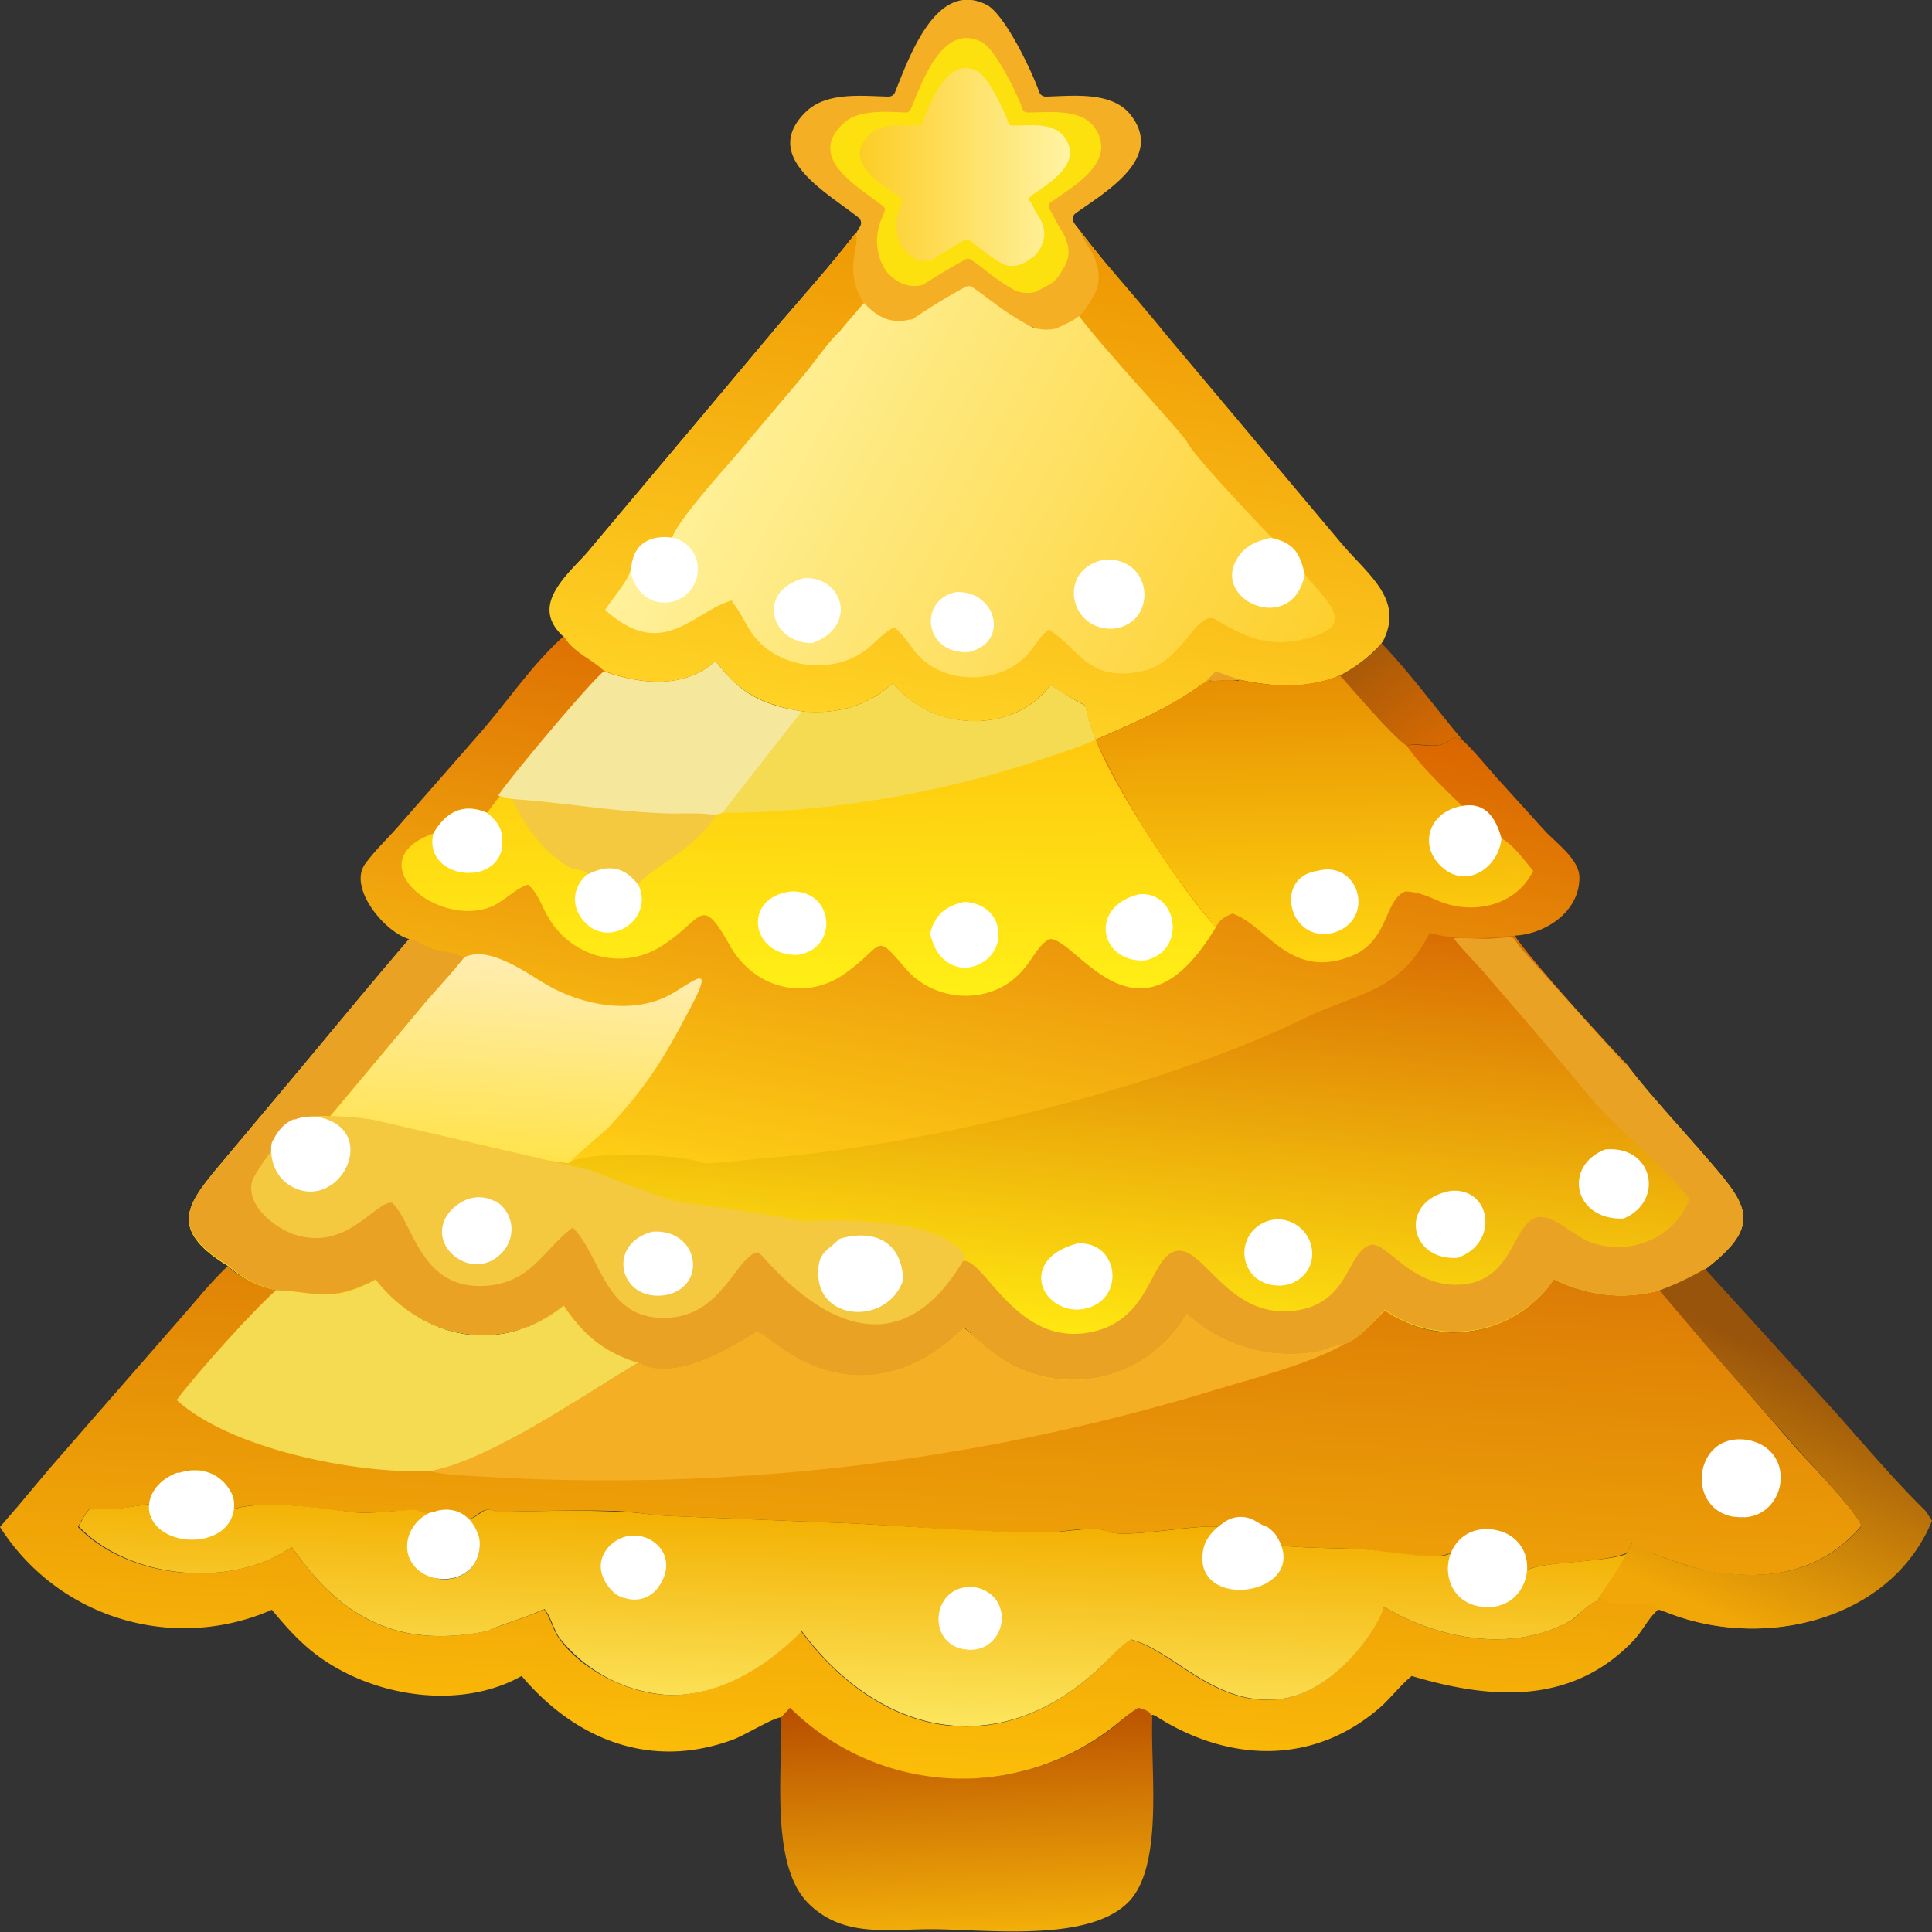 <svg xmlns="http://www.w3.org/2000/svg" width="28" height="28" fill="none" viewBox="0 0 28 28"><rect x="0" y="0" width="28" height="28" fill="#333333" stroke="none"/><g clip-path="url(#a)"><path fill="url(#b)" d="M20.02 9.32c.39.4.8.96 1.17 1.4-.1-.04-.11-.04-.2.02-.2.14-.44 0-.6.07-.23-.16-.75-.78-.97-1.02.24-.13.43-.26.6-.47Z"/><path fill="#EAA224" d="M27.87 21.93c.04.04.1.06.12.1-.6 1.46-2.44 1.89-3.82 1.34a.13.13 0 0 1-.06-.04c-.04-.18-.67.03-.88-.16l-.03-.02.02.03-.04-.01-.04.04c.15-.24.31-.44.44-.7l.08-.15c1.06.54 2.46.78 3.32-.24-.09.22-.34.39-.54.49-1.05.52-1.82.12-2.78-.2-.06.12-.3.5-.31.54.25.25 2.08.16 2.63.07.43-.08 2-.35 1.98-1-.02-.04-.09-.04-.09-.1Z"/><path fill="url(#c)" d="M16.51 24.74c.06.03.12.04.16.08v.02l.03.05c-.03.74.17 2.14-.34 2.67-.58.6-2.06.4-2.87.4-.64 0-1.27.12-1.77-.37-.56-.55-.38-1.9-.4-2.7l.14-.15a3.55 3.55 0 0 0 4.57.37c.16-.11.31-.27.48-.37Z"/><path fill="url(#d)" d="M20 9.3c-.17.2-.35.34-.6.46-.47.2-.96.18-1.45.06l-.01.01c-.13-.02-.29.02-.43 0v.01c-.04.02-.05.03-.08.03-.48.36-1.02.58-1.57.82a5.37 5.37 0 0 1-.15-.5c-.17-.09-.34-.17-.5-.29-.54.73-1.73.68-2.29-.03-.36.34-.83.46-1.31.41-.57-.09-.91-.26-1.25-.73-.44.41-1.1.34-1.63.15-.19-.18-.4-.26-.54-.5-.5-.44 0-.8.3-1.14.22-.26.46-.58.7-.85l2.1-2.51c.38-.44.77-.88 1.12-1.33.1.1-.23.5.1 1 .19.2.4.31.68.24.27-.18.55-.35.83-.51l.64.43-.05-.01.38.24.28-.1c.1-.07.15-.18.23-.3-.01-.09.2.39 0 0 .36-.58.06-.64.1-1.08.41.53.84 1.05 1.27 1.57l2.51 3c.4.48.95.83.62 1.44Z"/><path fill="#fff" d="M13.86 8.58c.58-.02.78.73.18.87-.65.04-.74-.76-.18-.87ZM11.65 8.38c.56-.04.8.7.12.94-.6 0-.82-.75-.12-.94ZM9.13 8.25v-.02c.05-.33.28-.48.6-.44.25.04.41.27.38.52-.08.53-.85.62-.98-.06ZM18.43 7.8c.33.07.41.22.48.52-.17.91-1.38.38-.97-.24.11-.18.3-.25.5-.29ZM16.01 8.11c.7-.04.78.91.14 1-.66.05-.84-.87-.14-1Z"/><path fill="url(#e)" d="M15.62 3.3c.4.54.84 1.06 1.27 1.58l2.5 3c.42.48.96.82.63 1.44-.17.2-.36.34-.6.47-.47.2-.96.17-1.46.06v.01c-.14-.02-.3.02-.43 0l-.01.01c-.03.02-.04.03-.07.03-.49.36-1.02.58-1.57.82a3 3 0 0 1-.16-.5c-.17-.09-.34-.18-.5-.29-.54.73-1.73.67-2.28-.03-.37.34-.83.46-1.32.41-.57-.1-.9-.26-1.25-.73-.44.41-1.1.34-1.62.15-.19-.18-.44-.27-.58-.5-.5-.45.03-.87.33-1.21l.68-.81 2.1-2.49c.37-.44.76-.87 1.11-1.33.1.1-.19.5.13 1l-.36.42c-.18.17-.37.46-.54.66l-.98 1.16c-.22.25-.8.9-.91 1.16-.32-.04-.55.1-.6.44v.02c-.03.18-.28.44-.38.62.84.75 1.26.03 1.84-.15l.01.02c.1.13.16.28.24.41.33.55 1.15.68 1.66.31.16-.1.26-.26.44-.34.12.09.2.21.29.33.4.52 1.29.52 1.69.01.08-.1.15-.22.25-.3h.02c.43.26.57.77 1.37.58.57-.13.78-.9 1.04-.74.42.25.74.4 1.24.3.94-.2.33-.63.07-.98-.07-.3-.15-.45-.48-.53-.23-.24-1.07-1.12-1.22-1.37-.02-.1-1.5-1.65-1.7-2.03.37-.58.07-.64.1-1.08Z"/><path fill="url(#f)" d="M15.6 3.3c.42.52.88 1.03 1.3 1.55l2.52 3c.4.48.94.83.62 1.45-.18.2-.36.34-.6.47-.48.19-.96.17-1.46.05v.02c-.14-.02-.3.02-.43 0h-.02c-.02.03-.03.03-.07.04-.48.35-1.02.58-1.56.81a3 3 0 0 1-.16-.49c-.17-.1-.34-.18-.5-.3-.54.74-1.73.68-2.28-.02-.37.33-.83.46-1.32.4-.57-.08-.9-.25-1.25-.72-.44.4-1.1.34-1.62.15-.2-.19-.44-.27-.58-.51-.5-.44.03-.87.33-1.2l.68-.81 2.1-2.5c.37-.43.76-.87 1.11-1.32.1.1-.2.5.13 1-.13.14-.25.27-.36.42-.18.17-.38.46-.54.65l-.98 1.16c-.22.26-.8.9-.91 1.17-.32-.04-.56.1-.6.44v.01c-.03.19-.28.45-.38.62.84.75 1.26.03 1.84-.14v.02c.1.12.17.27.25.4.33.55 1.15.68 1.66.32.16-.11.26-.26.44-.35.12.1.2.22.29.34.39.51 1.28.52 1.69 0 .08-.1.14-.21.25-.3h.02c.43.27.57.78 1.37.59.57-.14.77-.9 1.04-.74.42.25.74.4 1.24.29.93-.2.33-.62.07-.97-.07-.3-.15-.45-.48-.53-.23-.25-1.07-1.12-1.23-1.38-.01-.09-1.49-1.64-1.68-2.02.35-.59.03-.64.07-1.08Z"/><path fill="#EAA224" d="m17.45 9.9.17-.17.34.12v.01c-.14-.02-.3.02-.43 0l-.01.01c-.03.02-.04.03-.07.03Z"/><path fill="url(#g)" d="M3.3 18.35c.16.16.48.3.7.35.57.02.8.2 1.44-.16.69.9 1.83 1.1 2.73.38.28.42.58.68 1.07.84.53.28 1.3-.2 1.73-.46.12.07.23.16.35.24.75.53 1.6.53 2.34-.03l.3-.26h.01c.2.15.35.33.57.46.95.56 2.1.28 2.66-.67a2.2 2.2 0 0 0 1.81.56c.16-.02.3-.12.48-.12.16-.05.45-.37.57-.5.82.59 1.88.36 2.46-.44.55.27.93.27 1.53.16.23.25.44.52.67.78l1.34 1.54c.12.13.96 1.01.91 1.1-.86 1.02-2.26.78-3.32.25l-.08.15c-.13.25-.29.46-.44.7l.04-.05.02-.02s.88 0 .91.18h-.07c-.14.12-.22.3-.35.44-.9.95-2.08.86-3.22.52-.16.13-.28.29-.43.43-.97.87-2.22.83-3.28.15-.04-.02-.07-.03-.06.02l-.02-.05v-.01c-.05-.05-.11-.06-.17-.08-.17.1-.32.25-.48.36a3.55 3.55 0 0 1-4.57-.36l-.13.14c-.11 0-.56.28-.72.33-1.19.43-2.27-.02-3.04-.93-.98.55-2.4.26-3.19-.49-.15-.14-.29-.3-.43-.47A3.16 3.16 0 0 1 0 22.13l.25-.29.47-.56 2.05-2.35c.17-.2.34-.4.53-.58Zm-.97 3.22-.01-.01c-.04.07-.04.2-.09.24-.06-.03-.65.14-.92.05-.07.08-.13.18-.18.28.74.76 2.21.9 3.1.29.73 1.06 1.56 1.47 2.82 1.22.23-.1.53-.18.8-.3l.03-.02c.09.1.13.3.22.42.31.45.97.78 1.51.82.76.06 1.49-.4 2-.92 1.16 1.56 2.9 1.9 4.36.5.13-.14.25-.28.41-.38.63.16 1.22 1 2.2.86.6-.08 1.2-.71 1.43-1.23l.05-.1c.8.47 1.85.67 2.7.2.13-.07.22-.22.37-.28.15-.23.31-.44.44-.7-.39.16-1.35.11-1.48.28 0-.26-.15-.52-.43-.56-.28-.05-.34.07-.53.2l-.01.02c-.05.01-.08.05-.12.07h-.02c-.2.1-1.05-.06-1.3-.07-.45-.02-.79-.01-1.23-.06-.07.07-.09-.04-.16-.07-.11-.06-.2-.15-.33-.2l-.17.05c-.15-.16-1.5.16-1.76.02-.15-.09-.65.02-.85.02-.94 0-1.87-.08-2.8-.13l-2.7-.11c-.24-.01-.48-.06-.72-.07-.58-.02-1.14 0-1.72.01-.06 0-.11-.03-.17-.03-.1 0-.17.11-.26.13-.04-.02-.12-.07-.17-.05v.03a.87.87 0 0 0-.3-.09c-.05 0-.08.03-.13.04-.06 0-.15-.06-.23-.05-.29 0-.64.06-.92.02-.44-.05-1.1-.15-1.56-.07-.1.02-.18.08-.18-.08v-.02l-.02-.01c-.14-.54-.66-.55-.97-.16Zm22.88-.6c-.64.16-.57.99.06 1.02.68-.15.53-1.09-.06-1.02Z"/><path fill="#F5DB51" d="M5.45 18.54c.69.89 1.83 1.1 2.72.38.29.42.6.68 1.08.83-.78.46-2.15 1.42-3.01 1.57H6.2c-1.07.04-2.88-.33-3.64-1.03.3-.4 1.1-1.29 1.45-1.6.57.03.8.2 1.44-.15Z"/><path fill="#F5AF25" d="M17.2 19.04a2.2 2.2 0 0 0 1.82.56c.16-.02.3-.12.48-.13-.45.27-1.3.5-1.81.65a30.26 30.26 0 0 1-10.86 1.27c-.2-.01-.4-.02-.6-.07.86-.15 2.24-1.11 3.02-1.57.53.29 1.3-.19 1.73-.45.12.06.23.16.35.24.74.53 1.6.53 2.33-.03l.31-.26h.01c.2.15.35.33.56.46.95.56 2.1.28 2.66-.67Z"/><path fill="url(#h)" d="M2.34 21.57c.31-.4.83-.38.97.16h.02v.03c0 .16.07.1.18.08.45-.08 1.12.01 1.56.07.28.04.63-.02.92-.03.08 0 .16.06.23.05.05 0 .08-.04.14-.03.1.01.19.04.29.09v-.04c.05 0 .13.04.17.06.09-.02.17-.13.26-.13.05 0 .11.03.17.03.58-.01 1.14-.03 1.72 0 .24 0 .48.05.72.06l2.7.11c.93.05 1.86.12 2.8.13.2 0 .7-.1.85-.02.27.14 1.61-.18 1.76-.02l.16-.04c.13.04.22.13.34.19.07.03.09.13.16.07.44.05.78.04 1.22.06.26 0 1.1.16 1.3.08l.03-.01c.04-.02.07-.06.12-.07l.01-.01c.19-.14.25-.26.53-.21.28.04.43.3.42.56.14-.17 1.1-.13 1.49-.27-.13.25-.29.46-.44.69h-.01c-.14.06-.24.2-.37.28-.84.47-1.9.27-2.7-.2l-.04.1c-.24.52-.83 1.15-1.44 1.23-.97.13-1.56-.7-2.19-.86-.16.1-.28.24-.41.37-1.45 1.4-3.2 1.07-4.36-.49-.51.52-1.24.98-2 .92a2.19 2.19 0 0 1-1.51-.82c-.09-.13-.13-.32-.22-.42l-.03.01c-.27.13-.57.2-.8.31-1.26.25-2.1-.16-2.83-1.22-.88.61-2.35.47-3.09-.3.05-.09.1-.2.18-.27.27.08.86-.08.92-.05.05-.05.05-.17.08-.24h.02Zm18.79.88c-.05.1-.09.2-.11.3.2.67.88.66 1.06.08l.01-.04c.01-.26-.14-.52-.42-.56-.28-.05-.34.07-.53.2l-.01.02ZM6.36 21.9c-.86.43-.2 1.26.38.9.31-.21.27-.7-.1-.82a.87.87 0 0 0-.28-.08Z"/><path fill="#fff" d="M9.05 23.16a.4.4 0 0 1-.13-.06c-.2-.17-.31-.44-.1-.68.4-.43 1.14.05.7.61a.42.42 0 0 1-.46.13h-.01ZM18.17 22.03c.07.04.13.08.2.1.05.04.1.08.13.13.54.86-1.25 1.13-1.06.19.04-.18.17-.3.32-.4a.41.41 0 0 1 .41-.02ZM14.05 23c.07 0 .14.01.2.04.45.2.3.88-.2.87l-.09-.01c-.53-.1-.45-.9.1-.9ZM21.55 22.16c.08 0 .17.02.25.05.56.24.37 1.1-.25 1.08l-.12-.01c-.66-.13-.56-1.12.12-1.12ZM25.22 20.86c.09 0 .17.02.25.05.57.24.37 1.1-.24 1.08l-.12-.01c-.66-.13-.56-1.13.11-1.12ZM2.58 21.35c.3-.1.61-.02.77.28.04.07.05.16.04.24-.07.58-1.07.58-1.22.07-.06-.25.12-.5.41-.6ZM6.26 21.92c.26-.1.52-.02.65.27.04.08.05.17.04.25-.06.58-.91.58-1.04.07-.05-.25.1-.5.35-.6Z"/><path fill="url(#i)" d="M8.17 9.22c.14.24.39.32.58.5.52.2 1.18.27 1.62-.14.35.47.68.64 1.25.73.49.05.95-.07 1.32-.41.55.7 1.74.76 2.29.03.15.11.32.2.5.3.03.16.09.33.15.49.55-.24 1.08-.46 1.56-.82.04 0 .05-.01.08-.03.15 0 .3-.03.44 0v-.02c.5.11.99.13 1.46-.06.22.24.74.86.97 1.02.16-.06.4.07.6-.07.09-.06.1-.06.2-.02.18.17.34.37.5.55l.68.75c.18.2.52.43.52.7 0 .5-.5.82-.94.84.22.34 1.31 1.54 1.62 1.86.36.48.78.92 1.17 1.37.59.68.81.96-.02 1.6a2.14 2.14 0 0 1-2.2.15 1.75 1.75 0 0 1-2.45.45c-.12.12-.41.44-.57.48-.17 0-.32.1-.48.13a2.2 2.2 0 0 1-1.82-.56 1.9 1.9 0 0 1-2.66.67c-.21-.13-.37-.32-.56-.47-.12.1-.2.19-.32.27-.73.56-1.59.56-2.33.03-.12-.08-.23-.18-.35-.24-.43.26-1.2.74-1.73.45a1.9 1.9 0 0 1-1.08-.83c-.89.71-2.04.5-2.73-.38-.64.36-.86.18-1.43.16a1.5 1.5 0 0 1-.7-.35c-.91-.55-.58-.92-.07-1.53l.88-1.05c.6-.71 1.2-1.45 1.81-2.16-.36-.1-.9-.76-.63-1.1.14-.19.31-.35.46-.52l1.2-1.37c.4-.46.76-1 1.21-1.4Z"/><path fill="url(#j)" d="M6.72 13.88c.35-.2.94.24 1.2.39.51.3 1.27.45 1.82.13.33-.19.62-.46.27.2-.4.76-.62 1.12-1.19 1.74-.19.17-.4.34-.58.52-.94-.14-1.8-.14-2.78-.36-.26-.06-.54-.17-.81-.16L6.1 14.6c.2-.24.43-.47.62-.72Z"/><path fill="url(#k)" d="M19.42 9.79c.22.24.74.86.97 1.02.17.26.56.64.8.87.34-.06.49.18.57.47.18.1.33.32.46.47-.24.5-.85.64-1.34.45-.17-.07-.3-.14-.5-.15h-.01c-.32.12-.23.74-.82.95-.87.32-1.2-.47-1.69-.63-.11.05-.18.08-.24.2a12.74 12.74 0 0 1-1.74-2.72c.55-.24 1.08-.46 1.56-.82.04 0 .05-.01.08-.03.15 0 .3-.03.43 0l.01-.02c.5.11.99.13 1.46-.06Z"/><path fill="#fff" d="M19.1 12.62c.6-.16.85.72.22.9-.63.16-.88-.81-.22-.9ZM21.2 11.68c.33-.06.48.18.56.47-.03.37-.42.7-.78.48-.45-.3-.31-.86.21-.95Z"/><path fill="url(#l)" d="M10.37 9.58c.35.47.68.64 1.25.73.49.05.95-.07 1.32-.41.55.7 1.74.76 2.28.03.16.11.33.2.5.3.04.16.1.33.16.49.27.7 1.22 2.15 1.74 2.72-1.14 1.9-2.02.14-2.41.17-.15.07-.26.31-.37.43-.44.54-1.29.51-1.73-.02-.45-.53-.29-.31-.88.1-.58.4-1.32.19-1.66-.43-.42-.74-.37-.37-.98.02-.56.36-1.3.17-1.64-.41-.1-.16-.15-.36-.3-.48-.2.07-.34.24-.53.32-.78.32-1.96-.66-.84-1.06.18-.31.43-.45.78-.3a23.78 23.78 0 0 1 1.7-2.05c.51.19 1.17.26 1.61-.15Z"/><path fill="#fff" d="M8.52 12.67c.3-.16.53-.11.73.15.24.5-.42.94-.78.54-.2-.22-.18-.5.05-.7ZM13.98 13.07c.66.04.65.9 0 .96-.3-.03-.44-.24-.5-.5.07-.28.23-.4.5-.46ZM11.46 12.92c.63-.03.71.84.09.92-.67.01-.8-.83-.09-.92ZM16.51 12.96c.56-.05.7.83.08.96-.65.03-.82-.78-.08-.96ZM6.28 12.08c.18-.31.43-.45.78-.3.13.11.21.2.22.38.05.72-1.16.61-1-.08Z"/><path fill="#F4C83F" d="M7.42 11.58c.78.05 1.49.19 2.3.2.22 0 .43 0 .66.03-.3.5-.99.79-1.13 1.01-.2-.26-.43-.3-.73-.15-.05-.08-.18-.05-.26-.1-.38-.21-.66-.6-.84-1Z"/><path fill="#F5DB51" d="M12.94 9.9c.56.7 1.74.76 2.29.03.16.11.32.2.5.3a3 3 0 0 0 .15.49c-.22.1-.48.18-.71.26-1.46.5-3.15.8-4.7.8l1.15-1.47c.5.05.96-.07 1.32-.41Z"/><path fill="#F5E89D" d="M10.37 9.58c.35.47.68.64 1.25.73l-1.15 1.47-.1.03c-.22-.03-.43-.02-.65-.02-.81-.02-1.53-.16-2.3-.21a2.72 2.72 0 0 1-.2-.05c.14-.22 1.3-1.61 1.53-1.8.52.19 1.18.26 1.62-.15Z"/><path fill="url(#m)" d="M10.21 16.86c.17 0 .6-.05.81-.07 2.25-.16 5.75-1 7.84-2.01.8-.4 1.41-.37 1.86-1.26.39.11.83.08 1.23.04.22.34 1.31 1.54 1.62 1.86.36.48.78.92 1.17 1.37.59.68.81.96-.02 1.6a2.14 2.14 0 0 1-2.2.15 1.75 1.75 0 0 1-2.45.45c-.12.12-.41.44-.57.48-.17 0-.32.1-.48.13a2.2 2.2 0 0 1-1.82-.56 1.9 1.9 0 0 1-2.66.67c-.21-.13-.37-.32-.56-.47-.12.1-.2.19-.32.27-.73.56-1.59.56-2.33.03-.12-.08-.23-.18-.35-.24-.43.26-1.2.74-1.73.45-.5-.15-.8-.41-1.08-.83-.89.71-2.04.5-2.73-.38-.64.36-.86.18-1.43.16a1.5 1.5 0 0 1-.7-.35c-.91-.55-.58-.92-.07-1.53l.88-1.05c.6-.71 1.2-1.45 1.81-2.16.1.01.2.1.3.13.15.06.35.06.49.14-.2.25-.42.48-.62.72l-1.45 1.74c.27 0 .55.1.81.16.99.22 1.84.22 2.78.36.18-.18 1.6-.15 1.97 0Z"/><path fill="#fff" d="M18.65 17.69c.42.12.52.7.09.9a.5.5 0 0 1-.24.04.52.52 0 0 1-.31-.12.48.48 0 0 1 .07-.76c.11-.07.25-.1.39-.06ZM21.02 17.26c.59-.06.72.76.1.97-.71.04-.85-.83-.1-.97ZM15.62 18.02c.64-.03.7.92 0 .96-.56 0-.84-.74 0-.96ZM23.26 16.66c.7-.07.87.75.27 1-.71.03-.89-.75-.27-1Z"/><path fill="#EAA224" d="M24.49 17.38c-.38-.5-1.1-1.03-1.57-1.63-.48-.58-.96-1.13-1.45-1.7-.1-.11-.34-.36-.4-.45.1-.02.41.02.58 0 .4-.03.21-.04.47.23l1.43 1.6.02-.01c.36.47.78.91 1.17 1.37.59.68.81.96-.02 1.6a2.14 2.14 0 0 1-2.2.15 1.75 1.75 0 0 1-2.45.44c-.12.13-.41.45-.57.5-.17 0-.32.1-.48.12a2.2 2.2 0 0 1-1.82-.56 1.9 1.9 0 0 1-2.66.67c-.21-.13-.37-.32-.56-.47-.12.1-.2.19-.32.27-.73.56-1.59.56-2.33.03-.12-.08-.23-.18-.35-.24-.43.26-1.2.74-1.73.45-.5-.15-.8-.41-1.08-.83-.89.71-2.04.5-2.73-.38-.64.35-.86.18-1.43.16a1.5 1.5 0 0 1-.7-.36c-.91-.55-.58-.91-.07-1.52l.88-1.05c.6-.72 1.2-1.45 1.81-2.16.1 0 .2.1.3.13.15.05.35.05.49.14-.2.25-.42.48-.62.72l-1.45 1.73c.27 0 .55.1.81.16.99.22 2.7.45 2.7.45.1.04 1.39.57 1.68.63.1.02.22.02.3.05.34.1 1.11.18 1.5.2.06 0 .92-.02.58.18v.01c.44-.12.76.05.78.53.03-.06.01-.2-.02-.26-.08-.17.3-.19.38-.15.06.15.26-.1.43.02.06.04.13-.04.17.06-.03.06-.12.09-.16.15v.03c.04-.03.07-.08.11-.1.32-.18.76 1.23 1.88 1.02.86-.16.87-1.01 1.2-1.16.42-.2.75.94 1.73.85.83-.08.79-.82 1.12-.95.23-.1.56.56 1.25.57.83 0 .81-.83 1.16-.97.23-.08.53.24.77.34.56.23 1.24-.03 1.46-.6Z"/><path fill="#F4C83F" d="M4.5 16.18c.12-.02.7 0 .96.06l3.1.72s.99.4 1.28.46c.1.02 1.05.13 1.8.28 2.18-.1 2.35.52 2.35.52-1.28 2.23-2.94-.07-3-.07-.32.03-.51.94-1.35.95-.88.02-.92-.89-1.34-1.31-.43.33-.59.77-1.2.84-1.02.11-1.1-.92-1.42-1.2-.26-.01-.65.71-1.42.46-.26-.09-.72-.42-.6-.79.03-.08.29-.47.35-.5.23-.25.06-.25.49-.42Z"/><path fill="#fff" d="M9.46 17.85c.68-.04.8.81.18.92-.67.1-.86-.75-.18-.92ZM7.17 17.4c.3.17.34.6.02.83a.48.48 0 0 1-.48.05c-.4-.19-.41-.65 0-.87a.48.48 0 0 1 .46 0ZM4.26 16.23a.67.67 0 0 1 .47-.01c.72.25.2 1.26-.43 1.01-.26-.1-.38-.35-.37-.6 0-.04.01-.08.03-.11.08-.15.16-.24.3-.3ZM12.18 17.95c.5-.14.89.05.91.6-.23.67-1.26.6-1.23-.12 0-.28.13-.3.3-.47l.02-.01Z"/><path fill="#F5AF25" d="M15.85 4.29c-.07.1-.1.19-.21.29l-.1.07-.23.11a.61.61 0 0 1-.38-.03c-.45-.26-.43-.28-.84-.57a.1.1 0 0 0-.1 0c-.26.14-.52.3-.77.47h-.03c-.27.07-.47-.03-.66-.23l-.02-.02c-.28-.45-.06-.82-.1-.96 0-.03 0-.05.02-.08l.03-.05a.1.1 0 0 0-.01-.13c-.46-.37-1.43-.88-.78-1.53.3-.3.8-.24 1.2-.23a.1.1 0 0 0 .1-.06c.21-.52.6-1.64 1.33-1.27.25.13.63.9.76 1.26a.1.1 0 0 0 .1.07c.4-.01.96-.08 1.23.27.48.62-.35 1.1-.8 1.42a.1.1 0 0 0-.03.13l.04.06c.01.02.06.08.06.1.09.18.2.3.22.41.02.07.1.25-.03.5Z"/><path fill="#FCE10E" d="M15.43 3.86c-.05.08-.08.15-.17.23l-.08.05-.17.09a.47.47 0 0 1-.3-.02c-.34-.2-.32-.22-.64-.45a.08.08 0 0 0-.08 0 12.9 12.9 0 0 0-.62.37c-.2.05-.37-.03-.51-.18l-.01-.01a.79.79 0 0 1-.08-.75l.04-.1c.02-.04.02-.08-.01-.1-.35-.28-1.1-.68-.6-1.18.22-.23.62-.19.93-.18.03 0 .06-.02.07-.05.17-.4.46-1.26 1.03-.97.19.1.49.7.59.97 0 .03.04.05.07.05.31 0 .75-.06.96.2.37.5-.28.86-.62 1.1a.07.07 0 0 0-.02.1l.03.05.04.08c.07.14.15.23.17.32.02.05.08.19-.02.38Z"/><path fill="url(#n)" d="M15.1 3.56c-.04.06-.06.11-.13.17l-.07.04c-.01.02-.1.06-.13.07a.37.37 0 0 1-.23-.01c-.27-.16-.25-.18-.5-.35a.06.06 0 0 0-.06 0 10.28 10.28 0 0 0-.48.29c-.16.04-.29-.03-.4-.15a.61.61 0 0 1-.07-.58l.03-.08c.02-.03.02-.06 0-.08-.28-.22-.86-.52-.47-.92.17-.18.48-.14.72-.14.02 0 .05 0 .05-.03.13-.31.37-.98.8-.76.15.07.38.54.46.76 0 .02.03.03.06.03.24 0 .58-.05.74.16.29.38-.21.67-.48.86a.06.06 0 0 0-.02.07l.03.04.03.06c.05.11.12.18.13.25.01.04.06.15-.02.3Z"/><path fill="url(#o)" d="m24.71 18.39 1.83 2.01c.45.5.89 1.03 1.37 1.5l.09.14c-.6 1.46-2.46 1.88-3.84 1.33l-.06-.02a.23.23 0 0 1-.1-.06c-.1-.1-.6.05-.78-.12l-.04-.03s.26-.37.39-.62l.08-.15c1.06.53 2.46.77 3.32-.24.05-.1-.8-.99-.9-1.11l-1.36-1.54-.66-.78c.23-.08.45-.19.66-.31Z"/></g><defs><linearGradient id="b" x1="21" x2="19.5" y1="11" y2="9" gradientUnits="userSpaceOnUse"><stop stop-color="#DC6C01"/><stop offset="1" stop-color="#99540B"/></linearGradient><linearGradient id="c" x1="13.97" x2="14.1" y1="24.68" y2="27.98" gradientUnits="userSpaceOnUse"><stop stop-color="#B84E00"/><stop offset="1" stop-color="#F2AE09"/></linearGradient><linearGradient id="d" x1="19.41" x2="9.86" y1="10.39" y2="5.22" gradientUnits="userSpaceOnUse"><stop stop-color="#FDCD25"/><stop offset="1" stop-color="#FFF4A4"/></linearGradient><linearGradient id="e" x1="14.91" x2="13.79" y1="3.3" y2="10.62" gradientUnits="userSpaceOnUse"><stop stop-color="#EE9601"/><stop offset="1" stop-color="#FFD225"/></linearGradient><linearGradient id="f" x1="14.92" x2="13.8" y1="3.29" y2="10.59" gradientUnits="userSpaceOnUse"><stop stop-color="#EE9601"/><stop offset="1" stop-color="#FFD225"/></linearGradient><linearGradient id="g" x1="13.71" x2="13.29" y1="18.06" y2="25.74" gradientUnits="userSpaceOnUse"><stop stop-color="#DC7C06"/><stop offset="1" stop-color="#FCBD08"/></linearGradient><linearGradient id="h" x1="12.37" x2="12.26" y1="21.92" y2="24.93" gradientUnits="userSpaceOnUse"><stop stop-color="#F3AF00"/><stop offset="1" stop-color="#FCE55D"/></linearGradient><linearGradient id="i" x1="15.51" x2="13.97" y1="9.62" y2="17.88" gradientUnits="userSpaceOnUse"><stop stop-color="#DA6500"/><stop offset="1" stop-color="#FFCF16"/></linearGradient><linearGradient id="j" x1="7.31" x2="7.5" y1="16.76" y2="13.9" gradientUnits="userSpaceOnUse"><stop stop-color="#FFE34C"/><stop offset="1" stop-color="#FFEDB1"/></linearGradient><linearGradient id="k" x1="19.01" x2="19.09" y1="9.82" y2="13.9" gradientUnits="userSpaceOnUse"><stop stop-color="#E78F02"/><stop offset="1" stop-color="#FFD510"/></linearGradient><linearGradient id="l" x1="11.75" x2="11.7" y1="10.7" y2="14.37" gradientUnits="userSpaceOnUse"><stop stop-color="#FEC90F"/><stop offset="1" stop-color="#FFEF16"/></linearGradient><linearGradient id="m" x1="14.45" x2="13.86" y1="12.95" y2="19.16" gradientUnits="userSpaceOnUse"><stop stop-color="#D96E03"/><stop offset="1" stop-color="#FFE711"/></linearGradient><linearGradient id="n" x1="12.45" x2="15.51" y1="2.42" y2="2.42" gradientUnits="userSpaceOnUse"><stop stop-color="#FDCD25"/><stop offset="1" stop-color="#FFF4A4"/></linearGradient><linearGradient id="o" x1="24" x2="25.5" y1="23" y2="19.5" gradientUnits="userSpaceOnUse"><stop stop-color="#F1A707"/><stop offset="1" stop-color="#99540B"/></linearGradient><clipPath id="a"><path fill="#fff" d="M0 0h28v28H0z"/></clipPath></defs></svg>
